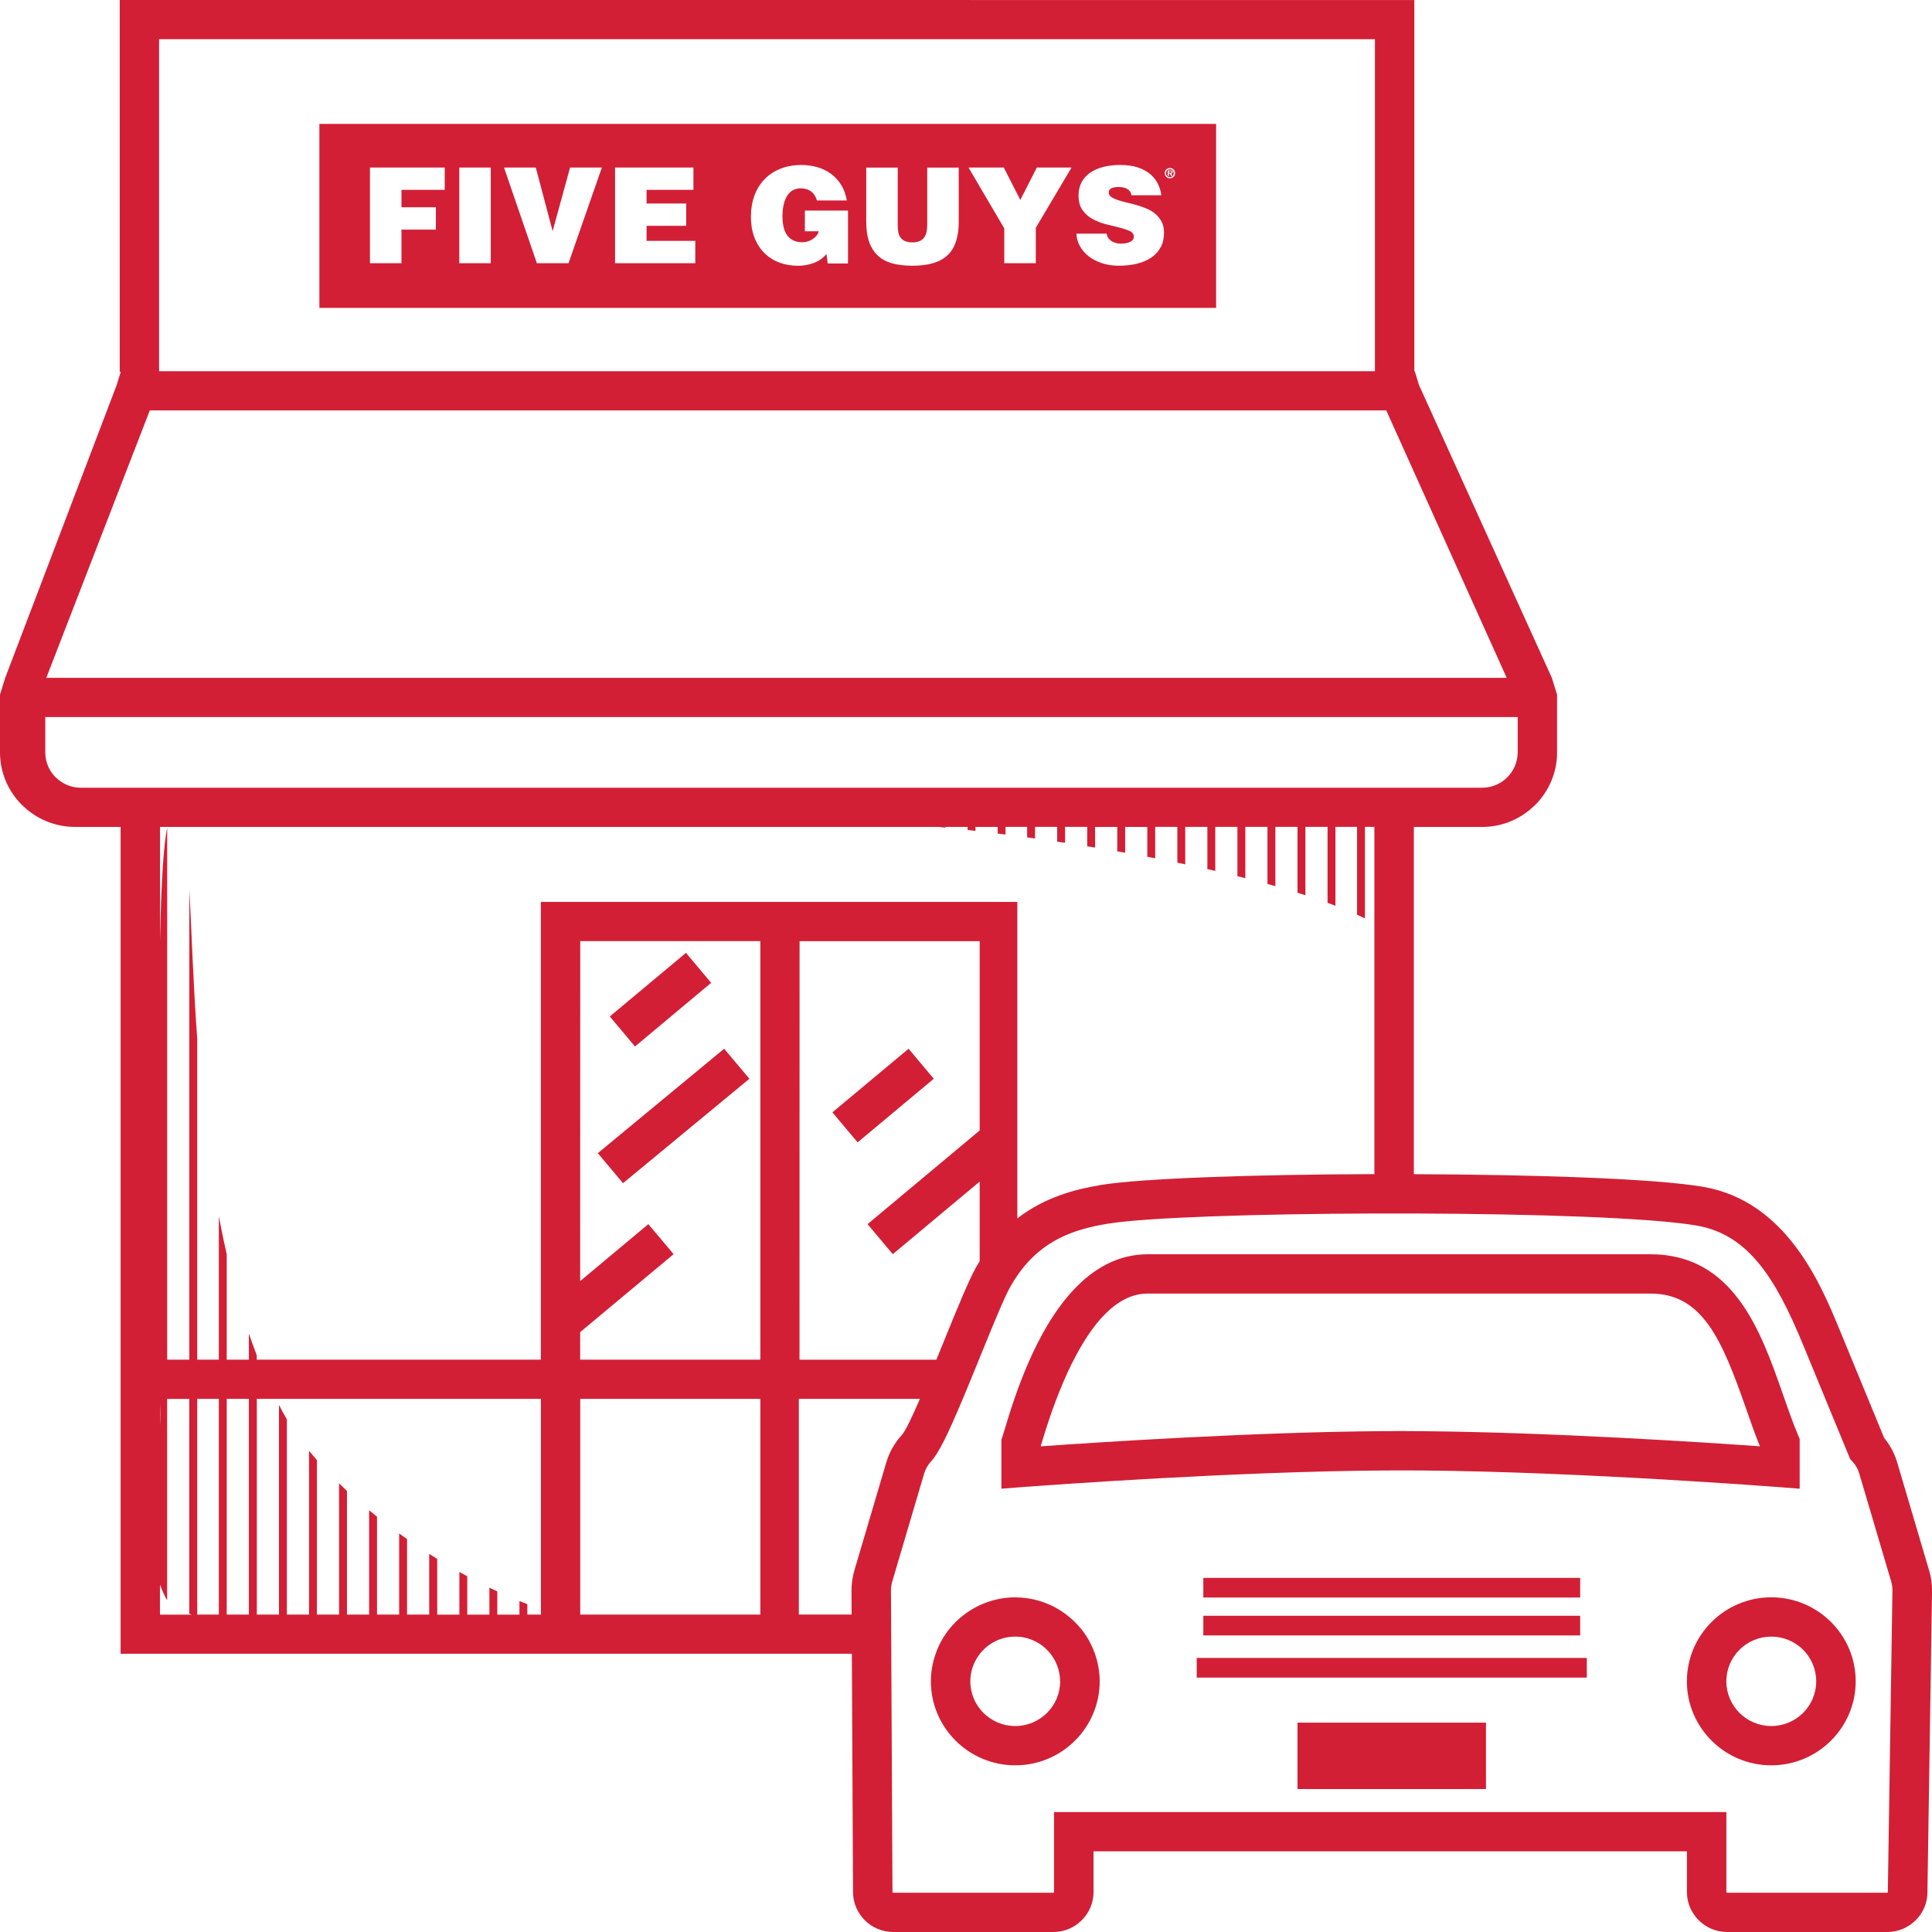 <?xml version="1.0" encoding="UTF-8"?> <svg xmlns="http://www.w3.org/2000/svg" width="147" height="147" viewBox="0 0 147 147" fill="none"><path d="M45.486 87.741L47.403 90.025L57.021 82.079L55.098 79.795L45.486 87.741Z" fill="#D21F35"></path><path d="M54.109 74.781L52.193 72.5L46.398 77.34L48.315 79.624L54.109 74.781Z" fill="#D21F35"></path><path d="M71.048 82.079L69.131 79.795L63.334 84.635L65.253 86.919L71.048 82.079Z" fill="#D21F35"></path><path d="M92.531 9.428H24.301V23.425H92.531V9.428ZM33.838 14.447H30.546V15.771H33.165V17.47H30.546V20.026H28.149V12.746H33.838V14.444V14.447ZM37.343 20.026H34.946V12.746H37.343V20.026ZM43.254 20.026H40.848L38.349 12.746H40.767L42.047 17.589L43.377 12.746H45.795L43.257 20.026H43.254ZM52.902 20.026H46.799V12.746H52.761V14.444H49.196V15.485H52.212V17.183H49.196V18.325H52.902V20.023V20.026ZM64.521 20.047H62.977L62.887 19.329C62.785 19.443 62.667 19.556 62.535 19.664C62.403 19.771 62.247 19.867 62.067 19.948C61.887 20.029 61.682 20.094 61.451 20.145C61.22 20.196 60.964 20.22 60.679 20.22C60.211 20.22 59.766 20.145 59.339 19.993C58.913 19.84 58.534 19.61 58.207 19.299C57.88 18.988 57.618 18.599 57.426 18.13C57.234 17.661 57.138 17.111 57.138 16.477C57.138 15.897 57.225 15.368 57.402 14.884C57.579 14.402 57.831 13.99 58.165 13.646C58.495 13.302 58.901 13.033 59.372 12.842C59.847 12.65 60.379 12.555 60.967 12.555C61.409 12.555 61.821 12.612 62.208 12.725C62.592 12.839 62.938 13.009 63.244 13.236C63.548 13.464 63.806 13.745 64.01 14.079C64.218 14.417 64.356 14.806 64.431 15.251H62.157C62.07 14.949 61.92 14.719 61.709 14.564C61.499 14.408 61.238 14.331 60.928 14.331C60.691 14.331 60.487 14.381 60.313 14.483C60.141 14.585 59.997 14.728 59.88 14.916C59.766 15.105 59.679 15.329 59.622 15.589C59.565 15.849 59.535 16.139 59.535 16.462C59.535 16.719 59.559 16.967 59.607 17.206C59.655 17.446 59.736 17.655 59.85 17.837C59.964 18.02 60.12 18.163 60.319 18.271C60.514 18.378 60.766 18.432 61.07 18.432C61.193 18.432 61.319 18.411 61.451 18.372C61.583 18.331 61.706 18.274 61.821 18.202C61.935 18.127 62.037 18.041 62.121 17.939C62.205 17.837 62.265 17.724 62.298 17.595H61.241V16.02H64.521V20.044V20.047ZM72.949 16.863C72.949 18.029 72.667 18.881 72.102 19.416C71.538 19.951 70.648 20.22 69.435 20.22C68.867 20.22 68.363 20.163 67.927 20.049C67.492 19.936 67.122 19.744 66.825 19.479C66.527 19.212 66.299 18.866 66.143 18.438C65.987 18.011 65.909 17.482 65.909 16.857V12.752H68.306V17.108C68.306 17.29 68.318 17.46 68.342 17.622C68.366 17.783 68.417 17.924 68.498 18.047C68.579 18.169 68.693 18.265 68.843 18.334C68.993 18.405 69.189 18.441 69.432 18.441C69.648 18.441 69.829 18.408 69.97 18.345C70.111 18.283 70.228 18.19 70.315 18.073C70.402 17.957 70.465 17.813 70.498 17.649C70.531 17.485 70.549 17.305 70.549 17.108V12.752H72.946V16.866L72.949 16.863ZM78.81 17.338V20.026H76.413V17.377L73.691 12.746H76.374L77.632 15.212L78.891 12.746H81.531L78.81 17.335V17.338ZM88.308 18.818C88.139 19.132 87.902 19.392 87.602 19.595C87.301 19.801 86.941 19.957 86.52 20.061C86.1 20.166 85.64 20.217 85.138 20.217C84.637 20.217 84.222 20.151 83.829 20.02C83.435 19.888 83.099 19.712 82.82 19.487C82.537 19.266 82.318 19.006 82.159 18.713C82 18.42 81.912 18.109 81.9 17.777H84.195C84.243 18.035 84.376 18.226 84.592 18.354C84.685 18.414 84.796 18.462 84.916 18.492C85.039 18.522 85.156 18.537 85.271 18.537C85.574 18.537 85.817 18.492 85.998 18.399C86.178 18.31 86.268 18.175 86.268 17.999C86.268 17.822 86.166 17.676 85.959 17.58C85.751 17.482 85.493 17.395 85.181 17.317C84.868 17.239 84.532 17.156 84.165 17.063C83.799 16.973 83.459 16.842 83.15 16.674C82.838 16.507 82.579 16.28 82.372 15.996C82.165 15.712 82.063 15.338 82.063 14.875C82.063 14.492 82.141 14.151 82.3 13.858C82.459 13.565 82.678 13.323 82.961 13.132C83.243 12.94 83.577 12.794 83.961 12.698C84.346 12.6 84.769 12.552 85.232 12.552C85.739 12.552 86.181 12.612 86.553 12.734C86.926 12.857 87.238 13.021 87.493 13.23C87.749 13.44 87.944 13.685 88.088 13.963C88.229 14.244 88.323 14.54 88.362 14.857H86.088C86.067 14.728 86.028 14.627 85.965 14.549C85.904 14.471 85.829 14.408 85.742 14.36C85.574 14.274 85.367 14.229 85.124 14.229C84.859 14.229 84.667 14.265 84.544 14.336C84.421 14.408 84.361 14.51 84.361 14.644C84.361 14.779 84.421 14.89 84.544 14.979C84.667 15.066 84.826 15.144 85.021 15.212C85.217 15.281 85.442 15.341 85.691 15.401C85.941 15.458 86.199 15.523 86.463 15.598C86.728 15.673 86.986 15.762 87.235 15.867C87.484 15.972 87.71 16.106 87.905 16.271C88.1 16.435 88.259 16.635 88.383 16.866C88.506 17.099 88.566 17.38 88.566 17.709C88.566 18.133 88.482 18.501 88.314 18.815L88.308 18.818ZM89.38 13.326C89.359 13.374 89.332 13.416 89.296 13.452C89.26 13.488 89.218 13.514 89.169 13.535C89.121 13.556 89.07 13.565 89.016 13.565C88.962 13.565 88.911 13.556 88.863 13.535C88.815 13.514 88.773 13.488 88.737 13.452C88.701 13.416 88.674 13.374 88.653 13.326C88.632 13.278 88.623 13.227 88.623 13.174C88.623 13.12 88.632 13.069 88.653 13.021C88.674 12.973 88.701 12.931 88.737 12.896C88.773 12.86 88.815 12.833 88.863 12.812C88.911 12.791 88.962 12.782 89.016 12.782C89.07 12.782 89.121 12.791 89.169 12.812C89.218 12.833 89.26 12.86 89.296 12.896C89.332 12.931 89.359 12.973 89.38 13.021C89.401 13.069 89.41 13.12 89.41 13.174C89.41 13.227 89.401 13.278 89.38 13.326Z" fill="#D21F35"></path><path d="M89.222 12.961C89.195 12.934 89.165 12.913 89.129 12.898C89.093 12.883 89.054 12.877 89.012 12.877C88.97 12.877 88.931 12.883 88.895 12.898C88.859 12.913 88.829 12.934 88.802 12.961C88.778 12.988 88.757 13.018 88.742 13.056C88.727 13.092 88.721 13.134 88.721 13.176C88.721 13.218 88.727 13.26 88.742 13.296C88.757 13.331 88.775 13.364 88.802 13.391C88.826 13.418 88.859 13.439 88.895 13.454C88.931 13.469 88.97 13.475 89.012 13.475C89.054 13.475 89.093 13.469 89.129 13.454C89.165 13.439 89.195 13.418 89.222 13.391C89.249 13.364 89.267 13.334 89.282 13.296C89.297 13.26 89.303 13.218 89.303 13.176C89.303 13.134 89.297 13.092 89.282 13.056C89.267 13.02 89.246 12.988 89.222 12.961ZM89.192 13.182C89.171 13.2 89.144 13.209 89.105 13.212L89.207 13.391H89.105L89.009 13.212H88.937V13.391H88.847V12.967H89.054C89.111 12.967 89.153 12.976 89.18 12.993C89.207 13.011 89.222 13.047 89.222 13.095C89.222 13.134 89.213 13.164 89.192 13.179V13.182Z" fill="#D21F35"></path><path d="M89.106 13.035C89.106 13.035 89.085 13.029 89.073 13.029H88.943V13.146H89.061C89.085 13.146 89.106 13.143 89.121 13.134C89.136 13.125 89.142 13.107 89.142 13.083C89.142 13.068 89.139 13.056 89.133 13.05C89.127 13.044 89.118 13.038 89.109 13.035H89.106Z" fill="#D21F35"></path><path d="M146.775 119.47L144.351 111.272C144.149 110.588 143.807 109.948 143.359 109.407L139.971 101.18C138.565 97.766 135.946 91.413 129.632 90.31C126.016 89.679 116.857 89.371 107.576 89.341V62.92H112.775C114.34 62.92 115.761 62.283 116.794 61.255H116.8C117.834 60.227 118.473 58.81 118.473 57.249V52.858L118.077 51.578L107.969 29.3L107.645 28.245H107.612V0.003H107.576L9.113 0L9.11 0.003V28.29H9.188L8.876 29.3L0.396 51.575L0 52.855V57.246C0 58.807 0.643 60.227 1.673 61.252H1.679C2.712 62.277 4.133 62.917 5.698 62.917H9.176V125.828H64.815L64.905 143.957C64.905 145.634 66.278 147 67.963 147H80.146C81.831 147 83.204 145.634 83.204 143.957V140.86H128.353V143.957C128.353 145.634 129.725 147 131.411 147H143.594C145.279 147 146.652 145.634 146.652 143.981L147.003 121.042V121.018C147.003 120.492 146.928 119.969 146.778 119.467L146.775 119.47ZM143.645 143.96C143.645 143.99 143.621 144.013 143.591 144.013H131.408C131.378 144.013 131.354 143.99 131.354 143.96V137.873H80.197V143.96C80.197 143.99 80.173 144.013 80.143 144.013H67.96C67.93 144.013 67.906 143.99 67.906 143.954L67.815 125.831L67.806 123.909L67.8 122.848L67.791 121.021C67.791 120.779 67.824 120.543 67.894 120.313L70.317 112.115C70.42 111.775 70.594 111.464 70.822 111.219C71.423 110.573 72.135 109.108 73.255 106.435C73.619 105.571 74.024 104.582 74.484 103.452C74.502 103.407 74.52 103.365 74.538 103.32C74.55 103.287 74.562 103.258 74.577 103.225C75.469 101.027 76.391 98.758 76.884 97.882C77.052 97.584 77.226 97.311 77.406 97.051C79.299 94.295 81.819 93.515 84.288 93.108C87.18 92.633 95.657 92.358 104.578 92.331C105.047 92.331 105.515 92.331 105.984 92.331C106.513 92.331 107.041 92.331 107.573 92.331C116.686 92.361 125.667 92.651 129.11 93.252C133.009 93.933 135.09 97.222 137.187 102.31L140.773 111.015L140.959 111.216C141.188 111.461 141.365 111.772 141.464 112.112L143.888 120.31C143.954 120.534 143.99 120.77 143.99 121.006L143.639 143.954L143.645 143.96ZM32.657 118.229V122.848H30.972V117.105C30.77 116.964 30.569 116.821 30.371 116.677V122.848H28.686V115.401C28.485 115.239 28.283 115.078 28.085 114.914V122.848H26.4V113.44C26.196 113.251 25.994 113.06 25.799 112.869V122.848H24.114V111.096C23.907 110.86 23.709 110.621 23.513 110.382V122.848H21.828V107.993C21.723 107.82 21.624 107.643 21.528 107.47C21.426 107.281 21.326 107.09 21.227 106.899V122.848H19.542V106.435H41.157V122.848H40.124V122.056C39.926 121.978 39.724 121.9 39.523 121.819V122.851H37.838V121.084C37.637 120.991 37.439 120.896 37.237 120.8V122.854H35.552V119.933C35.351 119.825 35.153 119.715 34.952 119.604V122.854H33.266V118.612C33.065 118.489 32.864 118.364 32.666 118.235L32.657 118.229ZM74.541 86.014L66.01 93.141L67.93 95.425L74.541 89.903V95.957C74.448 96.11 74.355 96.265 74.264 96.427C73.682 97.467 72.808 99.616 71.795 102.107C71.624 102.528 71.438 102.983 71.246 103.455H60.832L60.838 71.611H74.541V86.017V86.014ZM83.798 90.157C81.81 90.483 79.494 91.087 77.406 92.705V68.624H41.151V103.452H19.536V103.12C19.326 102.576 19.128 102.026 18.936 101.467V103.452H17.25V95.443C17.031 94.48 16.833 93.512 16.65 92.54V103.452H15.007V79.064C14.685 74.573 14.568 70.579 14.406 67.694V103.452H12.721V62.983C12.469 64.197 12.267 66.78 12.177 71.664V62.917H71.411C71.585 62.935 71.762 62.953 71.936 62.971V62.917H73.622V63.153C73.823 63.177 74.021 63.198 74.222 63.222V62.917H75.907V63.422C76.109 63.446 76.307 63.473 76.508 63.497V62.914H78.151V63.712C78.353 63.739 78.551 63.766 78.752 63.796V62.914H80.437V64.038C80.638 64.068 80.837 64.098 81.038 64.128V62.914H82.723V64.391C82.924 64.424 83.126 64.457 83.324 64.49V62.917H85.009V64.777C85.21 64.812 85.411 64.845 85.61 64.881V62.917H87.295V65.189C87.496 65.228 87.697 65.264 87.895 65.303V62.914H89.581V65.638C89.782 65.679 89.983 65.721 90.181 65.763V62.914H91.866V66.128C92.068 66.173 92.269 66.218 92.467 66.265V62.914H94.152V66.666C94.353 66.717 94.555 66.765 94.753 66.816V62.914H96.438V67.258C96.639 67.315 96.841 67.368 97.039 67.425V62.914H98.724V67.925C98.928 67.987 99.126 68.05 99.325 68.116V62.914H101.01V68.693C101.214 68.768 101.415 68.842 101.61 68.917V62.914H103.254V69.599C103.461 69.691 103.662 69.787 103.854 69.88V62.914H104.572V89.335C95.498 89.362 86.868 89.652 83.792 90.157H83.798ZM44.143 103.452V101.359L51.253 95.425L49.33 93.141L44.143 97.476L44.149 71.608H57.852V103.452H44.143ZM57.852 106.435V122.848H44.149V106.435H57.852ZM12.174 106.779C12.198 107.347 12.198 107.915 12.174 108.48V106.779ZM12.174 120.582C12.297 120.911 12.435 121.236 12.601 121.562C12.634 121.628 12.673 121.688 12.718 121.751V106.438H14.403V122.785C14.463 122.806 14.523 122.83 14.586 122.851H12.171V120.585L12.174 120.582ZM16.65 122.848H15.007V106.435H16.65V122.848ZM18.936 122.848H17.25V106.435H18.936V122.848ZM60.781 122.848V106.435H69.996C69.416 107.775 68.897 108.869 68.623 109.183C68.08 109.766 67.668 110.486 67.437 111.269L65.013 119.467C64.866 119.969 64.788 120.492 64.788 121.027L64.797 122.845H60.778L60.781 122.848ZM12.105 2.984H104.614V28.245H12.105V2.984ZM11.399 31.225H105.476L114.641 51.575H3.523L11.399 31.225ZM6.146 59.937C5.404 59.937 4.728 59.632 4.241 59.144H4.232C3.749 58.66 3.445 57.987 3.445 57.246V54.559H115.476V57.246C115.476 57.984 115.172 58.657 114.683 59.144C114.193 59.632 113.514 59.937 112.772 59.937H6.146Z" fill="#D21F35"></path><path d="M120.23 120.057H107.576H105.987H104.581H91.557V121.551H104.581H105.987H107.576H120.23V120.057Z" fill="#D21F35"></path><path d="M105.987 122.939H91.557V123.908V124.434H107.576H120.23V122.939H107.576H105.987Z" fill="#D21F35"></path><path d="M120.735 126.148H91.055V127.643H120.735V126.148Z" fill="#D21F35"></path><path d="M134.772 121.535C131.23 121.535 128.35 124.402 128.35 127.927C128.35 131.451 131.23 134.318 134.772 134.318C138.313 134.318 141.194 131.451 141.194 127.927C141.194 124.402 138.313 121.535 134.772 121.535ZM134.772 131.329C132.888 131.329 131.353 129.804 131.353 127.927C131.353 126.049 132.885 124.525 134.772 124.525C136.658 124.525 138.19 126.049 138.19 127.927C138.19 129.804 136.658 131.329 134.772 131.329Z" fill="#D21F35"></path><path d="M82.233 123.909C81.909 123.511 81.537 123.158 81.128 122.848C80.089 122.058 78.806 121.58 77.409 121.544C77.355 121.544 77.304 121.535 77.25 121.535C76.259 121.535 75.325 121.765 74.484 122.166C74.087 122.354 73.715 122.581 73.369 122.845C72.961 123.155 72.588 123.508 72.264 123.906C71.801 124.474 71.438 125.123 71.192 125.828C70.96 126.486 70.828 127.191 70.828 127.927C70.828 131.451 73.709 134.318 77.25 134.318C80.791 134.318 83.672 131.451 83.672 127.927C83.672 127.191 83.54 126.486 83.309 125.828C83.062 125.126 82.699 124.474 82.236 123.906L82.233 123.909ZM80.665 127.927C80.665 129.801 79.133 131.329 77.247 131.329C75.361 131.329 73.829 129.804 73.829 127.927C73.829 127.135 74.105 126.408 74.562 125.828C75.186 125.036 76.157 124.525 77.244 124.525C78.332 124.525 79.302 125.036 79.926 125.828C80.383 126.408 80.659 127.135 80.659 127.927H80.665Z" fill="#D21F35"></path><path d="M113.063 131.07H98.723V136.123H113.063V131.07Z" fill="#D21F35"></path><path d="M78.074 113.128C80.143 112.973 94.048 111.96 105.246 111.885C105.687 111.882 106.126 111.879 106.561 111.879C106.591 111.879 106.624 111.879 106.654 111.879C107.177 111.879 107.706 111.879 108.243 111.885C120.252 111.989 135.157 113.134 135.313 113.146L136.932 113.272V109.49L136.815 109.212C136.415 108.265 136.052 107.221 135.667 106.121C134.006 101.359 131.937 95.434 125.59 95.434H87.325C82.796 95.434 79.939 99.792 78.236 103.709C77.353 105.735 76.779 107.646 76.44 108.77C76.368 109.009 76.314 109.194 76.272 109.314L76.193 109.544V113.272L77.812 113.146C77.812 113.146 77.915 113.137 78.077 113.125L78.074 113.128ZM81.576 103.709C83.051 100.737 84.958 98.423 87.322 98.423H125.587C129.504 98.423 130.997 101.861 132.826 107.102C133.168 108.085 133.523 109.102 133.907 110.046C129.675 109.744 118.014 108.979 108.237 108.895C107.703 108.889 107.171 108.889 106.648 108.886C106.618 108.886 106.585 108.886 106.555 108.886C106.123 108.886 105.684 108.886 105.24 108.892C95.378 108.958 83.459 109.744 79.188 110.046V110.019C79.224 109.909 79.263 109.774 79.308 109.625C79.597 108.665 79.924 107.67 80.29 106.689C80.675 105.664 81.102 104.653 81.57 103.706L81.576 103.709Z" fill="#D21F35"></path></svg> 